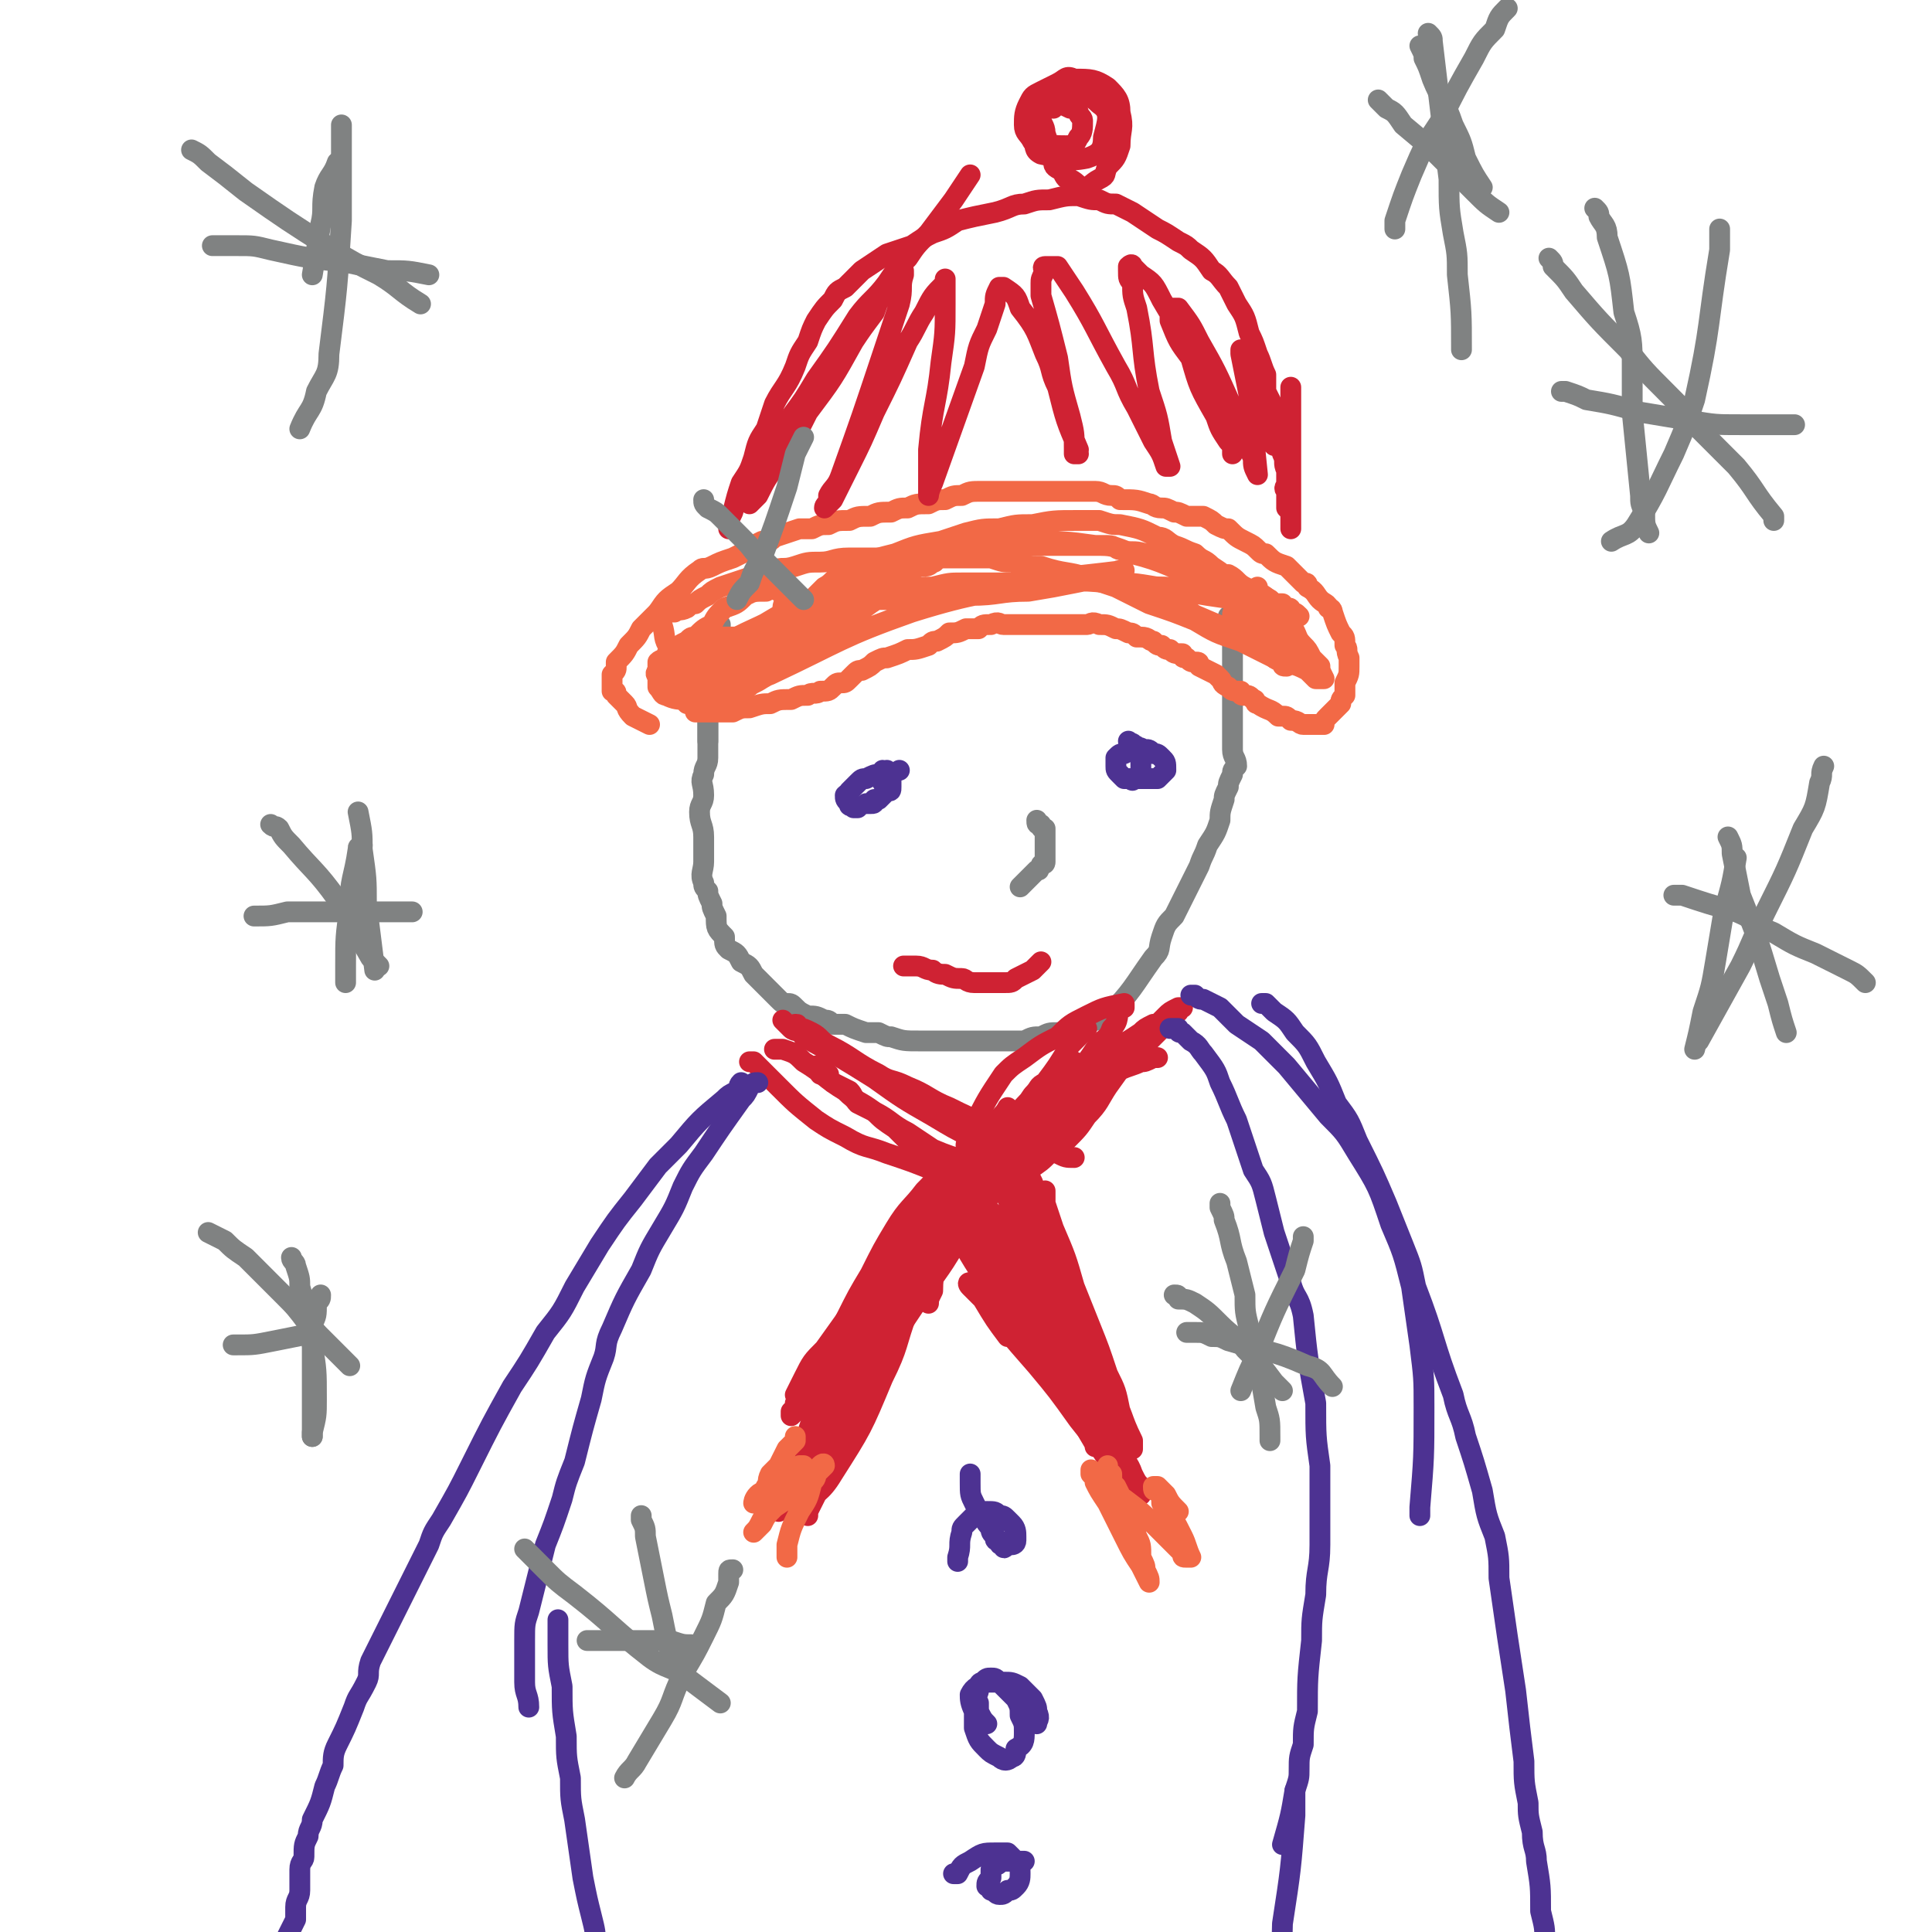 <svg viewBox='0 0 464 464' version='1.1' xmlns='http://www.w3.org/2000/svg' xmlns:xlink='http://www.w3.org/1999/xlink'><g fill='none' stroke='rgb(128,130,130)' stroke-width='5' stroke-linecap='round' stroke-linejoin='round'><path d='M170,169c0,0 0,0 0,0 0,0 0,0 0,0 0,0 0,0 0,0 0,1 0,1 0,2 0,2 0,2 0,4 0,3 0,3 0,7 0,2 -1,2 -1,4 -1,2 0,2 0,5 0,2 -1,2 -1,4 0,3 1,3 1,6 0,1 0,1 0,2 0,2 0,2 0,4 0,2 -1,3 0,5 0,1 0,1 1,2 0,1 0,1 1,3 0,1 0,1 1,3 0,3 0,3 2,5 0,2 0,2 1,3 2,1 2,1 3,3 2,1 2,1 3,3 1,1 1,1 2,2 1,1 1,1 1,1 2,2 2,2 3,3 1,1 1,1 2,1 1,0 1,0 2,1 1,1 1,1 3,2 2,0 2,0 4,1 1,0 1,0 2,1 1,0 1,0 3,0 2,1 2,1 5,2 2,0 2,0 3,0 2,1 2,1 3,1 3,1 3,1 7,1 1,0 1,0 2,0 1,0 1,0 2,0 2,0 2,0 3,0 2,0 2,0 4,0 1,0 1,0 2,0 2,0 2,0 4,0 3,0 3,0 5,0 2,0 2,0 3,0 2,-1 2,-1 4,-1 2,-1 2,-1 4,-1 2,0 2,0 3,-1 2,0 2,0 3,-1 1,0 1,0 3,-1 2,0 2,0 3,-1 6,-6 6,-7 11,-14 2,-2 1,-2 2,-5 1,-3 1,-3 3,-5 2,-4 2,-4 4,-8 1,-2 1,-2 2,-4 1,-3 1,-2 2,-5 2,-3 2,-3 3,-6 0,-2 0,-2 1,-5 0,-1 0,-1 1,-3 0,-1 0,-1 1,-3 0,-1 0,-1 1,-2 0,-2 -1,-2 -1,-4 0,-2 0,-2 0,-4 0,-1 0,-1 0,-3 0,-3 0,-3 0,-6 0,-2 0,-2 0,-3 0,-2 0,-2 0,-4 0,-2 0,-2 0,-4 0,-1 0,-1 0,-2 0,0 0,0 0,-1 0,-1 0,-1 0,-1 0,-2 0,-2 0,-3 0,-1 0,-1 -1,-1 '/><path d='M170,178c0,0 0,0 0,0 0,0 0,0 0,-1 0,0 0,0 0,-1 0,0 0,0 0,-1 0,0 0,0 0,-1 0,0 0,0 0,-1 0,0 0,0 0,0 0,-2 0,-2 0,-3 0,-1 0,-1 1,-2 0,-2 0,-2 0,-3 1,-2 1,-2 1,-4 0,-2 0,-2 0,-3 1,-1 1,-1 1,-2 0,-1 0,-1 0,-2 0,-1 0,-1 0,-2 0,0 0,0 0,-1 0,0 0,0 0,-1 0,0 0,0 0,0 '/></g>
<g fill='none' stroke='rgb(242,105,70)' stroke-width='5' stroke-linecap='round' stroke-linejoin='round'><path d='M167,169c0,0 0,0 0,0 0,0 0,0 -1,0 0,0 0,0 -1,0 '/><path d='M167,171c0,0 0,0 0,0 0,0 0,0 1,0 0,0 0,0 1,0 2,0 2,0 3,0 2,0 2,0 4,0 2,-1 2,-1 4,-1 3,-1 3,-1 5,-1 2,-1 2,-1 5,-1 2,-1 2,-1 4,-1 1,-1 2,0 3,-1 2,0 2,0 3,-1 1,-1 1,-1 2,-1 1,0 1,0 2,-1 0,0 0,0 1,-1 1,-1 1,-1 2,-1 2,-1 2,-1 3,-2 2,-1 2,-1 3,-1 3,-1 3,-1 5,-2 2,0 2,0 5,-1 1,-1 1,-1 2,-1 2,-1 2,-1 3,-2 2,0 2,0 4,-1 2,0 2,0 3,0 1,-1 1,-1 3,-1 2,-1 2,0 3,0 2,0 2,0 4,0 2,0 2,0 4,0 1,0 1,0 3,0 3,0 3,0 6,0 2,0 2,0 3,0 1,0 1,-1 3,0 2,0 2,0 4,1 1,0 1,0 3,1 1,0 1,0 2,1 1,0 1,0 1,0 2,0 2,1 3,1 1,1 1,1 2,1 1,1 1,1 2,1 1,1 1,1 3,1 0,1 0,1 1,1 1,1 1,1 2,1 1,0 1,0 1,1 2,1 2,1 4,2 0,0 0,0 1,1 1,1 0,1 2,2 1,1 1,1 3,1 0,1 0,1 1,1 1,0 1,0 2,1 1,0 0,1 1,1 3,2 3,1 5,3 0,0 0,0 1,0 1,0 1,0 2,1 2,0 2,1 3,1 1,0 1,0 2,0 0,0 0,0 1,0 0,0 0,0 0,0 1,0 1,0 2,0 0,-1 0,-1 1,-2 0,0 0,0 0,0 2,-2 2,-2 3,-3 0,-1 0,-1 1,-2 0,-1 0,-1 0,-3 1,-2 1,-2 1,-4 0,-1 0,-1 0,-2 -1,-2 0,-2 -1,-3 0,-2 0,-2 -1,-3 -1,-2 -1,-2 -2,-5 0,0 0,-1 -1,-1 0,-1 -1,-1 -2,-2 -1,-1 -1,-2 -3,-3 0,-1 0,-1 -1,-1 -1,-1 -1,-1 -2,-2 -1,-1 -1,-1 -2,-2 -3,-1 -3,-1 -5,-3 -1,0 -1,0 -2,-1 -1,-1 -1,-1 -3,-2 -2,-1 -2,-1 -4,-3 -1,0 -1,0 -3,-1 -1,-1 -1,-1 -3,-2 -2,0 -2,0 -4,0 -2,-1 -2,-1 -3,-1 -2,-1 -2,-1 -3,-1 -2,0 -2,-1 -3,-1 -3,-1 -3,-1 -7,-1 -1,-1 -1,-1 -2,-1 -2,0 -2,-1 -4,-1 -3,0 -3,0 -6,0 -1,0 -1,0 -2,0 -2,0 -2,0 -3,0 -2,0 -2,0 -4,0 -3,0 -3,0 -6,0 -1,0 -1,0 -3,0 -1,0 -1,0 -3,0 -3,0 -3,0 -5,1 -2,0 -2,0 -4,1 -2,0 -2,0 -4,1 -3,0 -3,0 -5,1 -2,0 -2,0 -4,1 -3,0 -3,0 -5,1 -3,0 -3,0 -5,1 -3,0 -3,0 -5,1 -2,0 -2,0 -4,1 -1,0 -1,0 -3,0 -3,1 -3,1 -6,2 -1,1 -1,1 -3,1 -2,1 -2,1 -3,2 -2,1 -2,1 -4,2 -3,1 -3,1 -5,2 -2,1 -2,0 -3,1 -3,2 -3,3 -5,5 -3,2 -3,2 -5,5 -2,2 -2,2 -4,4 -1,2 -1,2 -3,4 -1,2 -1,2 -3,4 0,1 0,1 0,1 0,1 0,1 -1,2 0,1 0,1 0,2 0,1 0,1 0,2 1,0 1,0 1,1 1,1 1,1 2,2 1,1 0,1 2,3 2,1 2,1 4,2 '/><path d='M158,147c0,0 0,0 0,0 0,1 0,1 0,1 0,1 0,1 1,2 1,3 0,3 2,6 1,2 1,2 3,3 2,2 2,2 4,3 4,0 4,1 8,-1 9,-3 8,-4 16,-9 9,-6 9,-7 18,-12 5,-2 5,-2 11,-4 2,0 2,0 3,-1 1,0 0,0 0,0 -2,1 -2,1 -4,1 -4,2 -4,2 -8,3 -10,4 -10,4 -19,8 -4,1 -4,2 -8,4 -4,1 -4,1 -8,3 -3,2 -3,2 -6,3 0,1 0,1 0,1 0,0 0,0 0,0 0,0 0,-1 0,-1 6,-3 6,-3 11,-5 6,-3 6,-3 11,-6 8,-3 8,-3 15,-6 7,-3 7,-3 15,-6 2,-1 2,-1 5,-2 1,0 1,0 1,-1 0,0 0,0 0,0 -1,0 -1,0 -3,1 -5,3 -5,3 -9,6 -7,3 -7,3 -13,7 -12,7 -12,6 -25,13 -3,2 -2,2 -5,4 -3,2 -3,1 -5,3 -1,0 -2,0 -2,1 -1,0 0,-1 0,-1 1,-2 1,-2 3,-4 5,-4 5,-5 10,-9 10,-6 10,-6 21,-11 6,-3 7,-3 14,-5 5,-1 5,-1 11,-2 7,-2 7,-2 15,-3 2,0 2,0 5,0 4,0 4,0 7,0 3,0 3,0 6,0 2,0 2,0 5,0 1,0 1,0 2,0 2,0 2,1 3,1 3,1 3,0 6,1 1,0 1,0 3,1 1,0 1,0 3,1 3,0 3,0 5,1 2,0 2,0 4,1 1,0 1,0 3,1 1,0 1,0 2,0 2,1 2,2 4,3 2,1 2,1 3,1 1,1 1,1 3,2 1,1 1,1 3,1 0,1 0,1 1,1 1,0 1,0 1,1 1,0 1,1 1,1 1,0 1,0 1,0 -1,-1 -1,-1 -3,-1 -3,-1 -3,-1 -6,-1 -6,-2 -6,-2 -13,-3 -6,-1 -6,-1 -12,-2 -6,-1 -6,-1 -12,-1 -8,-1 -8,0 -17,0 -5,0 -5,0 -11,0 -3,0 -3,0 -7,0 -3,0 -3,0 -7,1 -3,0 -3,0 -5,1 -1,0 -1,0 -2,0 -1,0 -1,0 -1,0 0,0 -1,0 -1,0 0,0 1,0 1,0 3,0 3,0 6,0 5,0 5,-1 11,-1 13,-1 13,-1 27,-2 4,0 4,1 9,1 5,0 5,1 11,1 5,1 5,0 10,0 5,1 5,1 9,2 1,0 1,0 2,1 1,0 1,0 2,0 1,0 1,1 2,1 0,0 0,0 0,0 1,0 1,0 1,0 0,0 1,0 0,0 0,0 0,0 -1,0 -3,-2 -3,-2 -6,-3 -5,-2 -5,-2 -10,-3 -9,-3 -9,-4 -17,-6 -5,-2 -5,-2 -9,-2 -7,-1 -8,-1 -15,-1 -7,1 -7,1 -14,2 -10,2 -10,2 -19,5 -3,0 -3,1 -5,2 -2,1 -2,1 -5,2 -2,1 -2,1 -5,2 0,0 0,0 -1,0 0,0 0,0 0,0 0,-1 1,-1 1,0 2,0 2,0 3,0 5,1 5,1 10,1 10,0 10,0 20,-1 7,0 7,-1 14,-1 6,-1 6,-1 11,-2 5,-1 5,-1 9,-2 1,0 1,-1 2,-1 1,0 1,0 1,0 -8,1 -9,1 -17,2 -17,4 -18,3 -34,8 -17,6 -17,7 -34,15 -5,2 -8,3 -9,4 0,0 4,-1 7,-3 7,-4 7,-4 12,-8 8,-4 7,-5 14,-10 3,-2 3,-2 5,-4 1,-1 3,-1 2,-1 -6,0 -8,0 -15,3 -11,3 -11,4 -22,9 -2,1 -2,1 -4,2 -1,1 -1,1 -3,1 0,0 0,0 0,0 0,0 0,0 0,0 -1,0 -1,0 -1,0 0,0 0,0 0,0 -1,0 -1,0 -1,1 -1,0 -1,0 -2,1 0,0 0,1 0,1 0,0 0,0 0,1 0,0 0,0 1,1 2,1 2,1 4,2 2,1 2,0 4,0 2,1 2,1 4,0 3,0 3,0 5,-1 1,-1 1,-1 2,-2 1,-2 1,-2 3,-4 1,-3 1,-4 2,-7 1,-1 1,-1 2,-3 0,-1 0,-1 1,-2 1,-1 1,-1 2,-2 2,-1 2,-2 4,-3 2,-2 3,-2 6,-3 3,-1 3,-1 7,-2 5,-2 5,-2 11,-3 3,-1 3,-1 6,-2 4,-1 4,-1 8,-1 4,-1 4,-1 8,-1 5,-1 5,-1 11,-1 3,0 3,0 5,0 3,1 3,1 5,1 5,1 5,1 9,3 2,0 2,1 4,2 3,1 2,1 5,2 2,2 2,1 4,3 3,2 3,2 5,4 2,1 1,1 3,2 2,2 2,2 3,4 2,3 2,4 4,7 0,1 0,1 1,2 1,1 0,2 1,3 0,1 0,1 1,1 0,1 0,1 0,1 -1,0 -1,0 -1,-1 -1,-1 -1,0 -2,-1 -2,-2 -2,-2 -3,-3 -2,-2 -2,-2 -4,-4 -1,-1 -1,-1 -2,-2 0,0 0,0 0,0 -1,-1 -1,-1 -1,-1 0,-1 0,-1 1,-1 0,0 1,0 1,0 2,0 2,0 3,1 3,1 3,1 5,3 1,0 1,0 2,1 1,0 1,0 2,1 0,0 0,1 1,1 0,0 0,0 1,0 0,1 0,1 0,1 -1,0 -1,0 -1,0 -1,0 -1,0 -2,0 -3,0 -3,0 -5,0 -8,-3 -8,-3 -15,-6 -2,-1 -2,-1 -3,-2 '/><path d='M302,141c0,0 0,0 0,0 0,1 0,0 0,1 3,2 3,2 5,4 1,2 1,2 3,4 2,3 1,3 3,5 1,1 1,1 2,3 1,1 1,1 2,2 0,1 0,1 1,3 0,0 0,0 0,0 0,0 0,0 0,0 -1,0 -1,0 -2,0 -1,-1 -1,-1 -2,-2 -2,-1 -2,-1 -5,-2 -2,-2 -2,-2 -5,-3 -2,-1 -2,-1 -5,-2 -2,-1 -2,-1 -4,-2 -2,-1 -2,-1 -5,-2 -2,-1 -2,-1 -5,-2 -1,-1 -1,-1 -2,-1 -1,-1 -1,0 -2,-1 -1,0 -1,-1 -1,-1 0,0 0,0 0,1 1,0 2,-1 3,0 7,3 7,3 14,6 4,2 4,2 8,5 0,0 0,0 1,1 0,0 0,0 0,0 0,0 0,0 0,0 -4,-2 -4,-2 -8,-4 -6,-2 -6,-2 -11,-5 -5,-2 -5,-2 -11,-4 -4,-2 -4,-2 -8,-4 -3,-1 -3,-1 -6,-2 -6,-2 -6,-1 -12,-3 -3,0 -3,0 -7,-1 -2,0 -2,0 -5,-1 -2,0 -2,0 -5,0 -2,0 -2,0 -4,0 -2,0 -2,0 -4,0 -1,0 -1,0 -2,0 -5,0 -5,0 -9,0 -3,0 -3,0 -5,0 -3,0 -3,0 -5,0 -4,0 -4,1 -7,1 -3,0 -3,0 -6,1 -3,1 -3,0 -5,1 -4,1 -4,1 -7,2 -3,1 -3,1 -6,2 -2,1 -2,1 -3,2 -2,1 -2,1 -3,2 -1,0 -1,0 -2,1 -2,1 -2,0 -3,1 -1,0 -1,0 -1,0 '/><path d='M163,157c0,0 0,0 0,0 0,0 0,0 0,0 0,0 0,0 0,1 0,1 0,1 0,2 1,1 1,1 2,1 1,1 1,1 3,2 2,0 3,1 5,1 3,-1 3,-2 6,-4 3,-2 3,-2 5,-4 2,-2 2,-2 3,-4 1,-3 1,-3 1,-6 0,-1 1,-2 0,-3 0,-1 -1,-1 -1,-1 -2,-1 -2,-1 -3,0 -3,0 -3,0 -5,1 -2,2 -2,2 -5,3 -2,2 -2,2 -3,4 -2,1 -2,1 -4,3 -2,3 -2,2 -4,5 -1,1 -1,1 -1,2 0,0 -1,0 0,1 0,1 0,2 1,2 1,1 2,1 3,1 3,0 3,1 6,0 4,0 4,0 7,-1 4,-1 4,-1 8,-3 0,0 0,0 0,-1 1,-1 1,-1 1,-2 0,-1 0,-1 -1,-2 -1,-2 -1,-2 -2,-2 -4,-1 -4,0 -7,0 -4,0 -4,0 -8,0 -2,1 -2,1 -5,2 -2,1 -2,1 -4,2 -1,0 -1,0 -1,1 -1,1 -1,0 -2,1 0,0 0,0 0,1 0,0 0,0 1,1 1,1 2,1 4,2 3,1 3,1 7,1 2,0 2,0 4,-1 3,0 3,0 6,-1 1,-1 2,-1 3,-1 0,-1 -1,-1 -1,-1 0,0 0,-1 0,-1 -1,-2 -1,-2 -2,-3 -1,-1 -1,-1 -3,-1 -2,-1 -2,-1 -4,-2 -3,0 -3,-1 -6,0 -1,0 -1,0 -2,1 -2,1 -2,1 -3,2 -1,1 -1,1 -2,2 -1,1 -1,1 -2,3 -1,1 0,1 0,2 0,1 0,1 0,2 1,1 1,2 2,2 2,1 3,1 5,1 3,1 3,1 6,0 4,0 4,0 7,-2 2,-1 2,-1 2,-2 1,-1 1,-1 1,-1 0,-1 0,-1 0,-2 0,-2 0,-3 -1,-4 0,-1 -1,-1 -2,-1 0,-1 0,-1 -1,-2 -2,-1 -3,-1 -5,-1 -1,0 -1,0 -2,1 0,0 0,0 0,0 -1,0 -1,-1 -1,0 -1,0 0,0 -1,1 '/></g>
<g fill='none' stroke='rgb(207,34,51)' stroke-width='5' stroke-linecap='round' stroke-linejoin='round'><path d='M175,127c0,0 0,0 0,0 0,0 0,0 0,0 0,-2 0,-2 1,-4 1,-4 1,-4 2,-7 2,-3 2,-3 3,-6 1,-4 1,-4 3,-7 1,-3 1,-3 2,-6 2,-4 3,-4 5,-9 1,-3 1,-3 3,-6 1,-3 1,-3 2,-5 2,-3 2,-3 4,-5 1,-2 1,-2 3,-3 2,-2 2,-2 4,-4 3,-2 3,-2 6,-4 3,-1 3,-1 6,-2 3,-2 3,-2 5,-3 3,-1 3,-1 6,-3 4,-1 4,-1 9,-2 4,-1 4,-2 7,-2 3,-1 3,-1 6,-1 4,-1 4,-1 7,-1 3,1 3,1 5,1 2,1 2,1 4,1 2,1 2,1 4,2 3,2 3,2 6,4 2,1 2,1 5,3 2,1 2,1 3,2 3,2 3,2 5,5 2,1 2,2 4,4 1,2 1,2 2,4 2,3 2,3 3,7 1,2 1,2 2,5 1,2 1,3 2,5 0,2 0,2 0,4 1,2 1,2 2,4 0,2 0,2 1,4 0,2 0,2 0,3 1,2 1,2 1,4 1,2 0,2 1,4 0,1 0,1 0,3 0,1 -1,1 0,2 0,2 0,2 0,3 0,1 0,1 0,1 '/><path d='M233,42c0,0 0,0 0,0 0,0 0,0 0,0 -2,3 -2,3 -4,6 -3,4 -3,4 -6,8 -3,3 -3,3 -5,6 -3,3 -3,3 -5,6 -3,4 -4,4 -7,8 -5,8 -5,8 -10,15 -3,5 -3,5 -6,9 -2,4 -2,4 -4,8 -3,5 -2,5 -4,9 -1,2 -1,2 -1,3 -1,0 -1,0 -1,1 0,0 0,0 0,0 1,-1 1,-1 2,-2 2,-4 2,-4 5,-8 4,-6 4,-6 7,-12 6,-8 6,-8 11,-17 2,-3 2,-3 5,-7 1,-3 1,-3 3,-5 2,-2 1,-2 3,-4 0,0 0,0 1,-1 0,0 0,0 0,0 0,0 0,0 0,1 -1,3 0,3 -1,7 -2,6 -2,6 -4,12 -5,15 -5,15 -10,29 -1,3 -2,3 -3,5 0,1 0,1 0,2 -1,0 -1,1 -1,1 1,-1 1,-1 2,-2 2,-4 2,-4 4,-8 3,-6 3,-6 6,-13 4,-8 4,-8 8,-17 2,-3 2,-4 4,-7 2,-4 2,-4 5,-7 0,-1 0,-1 0,-1 0,0 0,0 0,0 0,3 0,3 0,6 0,7 0,7 -1,14 -1,10 -2,10 -3,21 0,2 0,2 0,5 0,2 0,2 0,4 0,1 0,2 0,2 0,0 0,-1 1,-3 5,-14 5,-14 10,-28 1,-5 1,-5 3,-9 1,-3 1,-3 2,-6 0,-2 0,-2 1,-4 0,0 0,0 0,0 0,0 0,0 0,0 1,0 1,0 1,0 3,2 3,2 4,5 4,5 4,6 6,11 2,4 1,4 3,8 2,8 2,8 5,15 0,1 -1,0 -1,0 0,0 0,0 1,1 0,0 -1,0 -1,0 0,0 0,-1 0,-1 0,-4 0,-4 -1,-8 -2,-7 -2,-7 -3,-14 -2,-8 -2,-8 -4,-15 0,-2 0,-2 0,-3 0,-1 0,-1 1,-3 0,0 -1,-1 0,-1 0,0 0,0 1,0 1,0 1,0 2,0 2,3 2,3 4,6 5,8 5,9 10,18 3,5 2,5 5,10 2,4 2,4 4,8 2,3 2,3 3,6 0,0 0,0 0,0 1,0 1,0 1,0 0,0 0,0 0,0 -1,-3 -1,-3 -2,-6 -1,-6 -1,-6 -3,-12 -2,-10 -1,-10 -3,-20 -1,-3 -1,-3 -1,-6 -1,-1 -1,-1 -1,-3 0,0 0,-1 0,-1 1,-1 1,0 1,0 1,1 1,1 2,2 3,2 3,2 5,6 4,7 5,7 9,14 2,4 2,4 4,9 1,3 1,3 3,7 1,3 0,3 1,5 0,1 0,1 0,1 0,0 0,1 0,1 0,-1 0,-1 0,-1 0,-1 0,-1 -1,-2 -2,-3 -2,-3 -3,-6 -4,-7 -4,-7 -6,-14 -3,-4 -3,-4 -5,-9 0,-1 0,-1 0,-2 0,-1 0,-1 0,-1 1,0 1,0 2,0 3,4 3,4 5,8 4,7 4,7 8,16 3,6 2,6 5,12 0,2 0,2 1,4 0,0 0,0 0,0 -1,-10 -1,-10 -2,-19 -1,-5 -1,-5 -2,-10 0,-1 0,-1 0,-1 1,1 1,2 2,3 1,3 1,3 1,6 2,4 2,4 3,8 1,2 1,2 1,4 1,1 1,1 1,2 0,0 0,0 0,0 '/><path d='M250,24c0,0 0,0 0,0 0,0 0,0 0,0 0,1 0,1 0,1 0,1 0,1 0,3 0,2 1,2 1,4 1,3 1,3 2,6 0,2 0,2 2,3 1,2 1,2 2,2 2,1 2,2 3,2 2,0 2,-1 4,-2 2,-1 1,-1 2,-3 2,-2 2,-2 3,-5 0,-4 1,-4 0,-8 0,-3 -1,-4 -3,-6 -3,-2 -4,-2 -8,-2 -2,-1 -2,0 -4,1 -2,1 -2,1 -4,2 -2,1 -2,1 -3,3 -1,2 -1,3 -1,5 0,2 1,2 2,4 1,1 0,2 2,3 5,1 6,2 11,1 3,-1 4,-2 4,-5 1,-4 2,-6 -1,-8 -3,-3 -5,-3 -9,-3 -3,0 -4,1 -6,3 -2,1 -2,2 -2,4 1,2 1,3 3,4 2,2 3,2 6,2 2,0 2,0 3,-2 1,-1 1,-2 1,-4 0,-1 -1,-1 -1,-2 -1,-1 -1,-1 -2,-1 -2,-1 -2,-1 -4,-1 0,0 0,0 0,1 0,0 0,0 0,0 '/><path d='M310,93c0,0 0,0 0,0 0,1 0,1 0,2 0,0 0,0 0,1 0,1 0,1 0,2 0,1 0,1 0,3 0,1 0,1 0,2 0,2 0,2 0,4 0,2 0,2 0,5 0,2 0,2 0,3 0,2 0,2 0,3 0,3 0,3 0,5 0,1 0,1 0,2 0,1 0,1 0,2 '/></g>
<g fill='none' stroke='rgb(128,130,130)' stroke-width='5' stroke-linecap='round' stroke-linejoin='round'><path d='M249,197c0,0 0,0 0,0 0,0 0,0 0,0 0,1 0,1 1,1 0,1 0,1 1,1 0,1 0,1 0,2 0,1 0,1 0,2 0,0 0,0 0,1 0,0 0,0 0,1 0,1 0,1 0,2 0,1 -1,0 -1,1 -1,1 0,1 -1,1 -2,2 -2,2 -4,4 '/></g>
<g fill='none' stroke='rgb(207,34,51)' stroke-width='5' stroke-linecap='round' stroke-linejoin='round'><path d='M217,232c0,0 0,0 0,0 0,0 0,0 0,0 1,0 1,0 1,0 1,0 1,0 2,0 2,0 2,1 4,1 1,1 2,1 3,1 2,1 2,1 4,1 1,0 1,1 3,1 3,0 3,0 5,0 1,0 1,0 2,0 2,0 2,0 3,-1 2,-1 2,-1 4,-2 1,-1 1,-1 2,-2 '/></g>
<g fill='none' stroke='rgb(77,50,146)' stroke-width='5' stroke-linecap='round' stroke-linejoin='round'><path d='M216,185c0,0 0,0 0,0 0,0 0,0 0,0 '/><path d='M208,193c0,0 0,0 0,0 0,0 0,0 0,0 0,0 0,0 1,0 1,0 1,0 1,-1 1,0 1,0 1,0 1,-1 1,-1 1,-1 1,-1 1,-1 1,-1 1,0 1,0 1,-1 0,-1 0,-1 0,-1 0,0 0,0 0,-1 0,0 0,0 0,0 0,-1 0,-1 0,-1 0,0 0,0 -1,0 0,0 0,0 0,0 -1,0 -1,0 -1,0 0,0 0,0 0,0 0,0 0,0 0,0 0,1 0,1 0,2 '/><path d='M271,178c0,0 0,0 0,0 1,1 1,0 1,1 1,0 1,0 1,1 1,2 1,2 1,5 0,0 0,0 0,1 -1,1 -1,1 -2,1 0,1 0,0 -1,0 -1,0 -1,0 -1,0 -1,-1 -1,-1 -1,-1 -1,-1 -1,-1 -1,-2 0,-1 0,-1 0,-2 1,-1 1,-1 2,-1 1,-1 1,-1 3,-1 1,-1 1,0 2,0 1,0 1,0 2,1 1,0 1,0 2,1 1,1 1,1 1,3 0,0 0,0 -1,1 0,0 0,0 -1,1 -2,0 -2,0 -4,0 -1,0 -1,0 -3,0 '/><path d='M213,185c0,0 0,0 0,0 0,0 0,0 0,0 0,0 0,0 0,1 0,0 0,-1 -1,-1 0,1 0,1 -1,1 -1,0 -1,0 -3,1 -1,0 -1,0 -2,1 -1,1 -1,1 -2,2 0,1 0,0 -1,1 0,1 0,1 1,2 0,1 0,0 1,1 0,0 0,0 1,0 '/></g>
<g fill='none' stroke='rgb(207,34,51)' stroke-width='5' stroke-linecap='round' stroke-linejoin='round'><path d='M180,255c0,0 0,0 0,0 1,0 1,0 1,0 3,3 3,3 6,6 4,4 4,4 9,8 3,2 3,2 7,4 5,3 5,2 10,4 6,2 6,2 11,4 7,3 7,3 14,6 '/><path d='M186,252c0,0 0,0 0,0 0,0 0,0 0,0 1,0 1,0 2,0 3,1 3,1 5,3 5,3 5,4 10,7 3,3 3,2 7,5 4,2 4,3 8,5 3,2 3,2 6,4 7,3 7,2 14,5 '/><path d='M188,245c0,0 0,0 0,0 1,1 1,1 2,2 1,1 2,0 3,2 9,5 9,5 17,10 7,5 7,5 14,9 5,3 5,3 9,5 3,2 3,2 6,4 2,1 2,1 4,2 0,0 0,0 0,0 '/><path d='M191,246c0,0 0,0 0,0 0,0 0,0 0,0 1,0 0,0 1,1 1,0 1,0 3,1 2,1 2,2 4,3 6,3 6,4 12,7 3,2 3,1 7,3 5,2 5,3 10,5 4,2 4,2 9,4 9,4 9,4 17,7 2,1 2,1 4,1 '/><path d='M278,254c0,0 0,0 0,0 -1,0 -1,0 -1,0 -2,1 -2,1 -3,1 -2,1 -3,1 -5,2 -5,3 -5,3 -9,6 -2,1 -2,2 -5,3 -4,3 -4,3 -7,6 -5,3 -5,3 -9,6 -4,3 -4,3 -7,5 -2,1 -3,1 -5,2 -1,1 0,1 -1,1 -1,1 -1,0 -1,0 0,0 1,0 1,-1 3,-2 4,-2 6,-4 8,-7 8,-7 15,-13 4,-4 5,-3 9,-6 4,-3 4,-3 8,-6 3,-3 3,-3 6,-5 4,-2 4,-2 8,-3 0,-1 0,0 0,0 0,-1 0,-1 0,-1 0,0 0,0 0,0 -1,1 -1,1 -2,1 -4,2 -4,1 -8,4 -7,4 -7,4 -13,9 -4,2 -4,3 -7,5 -4,3 -4,3 -8,5 -2,2 -2,2 -5,3 -1,0 -2,1 -3,1 0,0 0,-1 1,-2 0,-2 0,-2 1,-3 3,-6 3,-6 7,-12 2,-2 2,-2 5,-4 4,-3 4,-3 8,-5 3,-3 3,-3 7,-5 4,-2 4,-2 9,-3 0,0 0,1 0,1 0,0 0,0 -1,0 -1,2 0,3 -2,5 -1,3 -2,2 -4,5 -2,3 -2,3 -4,5 -2,3 -2,4 -3,7 0,0 0,0 0,0 0,0 0,0 1,0 0,0 1,0 1,0 3,-1 3,-1 5,-3 3,-2 3,-2 6,-4 3,-3 3,-3 6,-6 2,-2 2,-2 4,-4 1,-1 1,-1 2,-2 1,-1 1,-1 2,-2 0,-1 1,-1 1,-1 0,0 -1,0 -1,0 -2,1 -2,1 -3,2 -2,2 -2,2 -4,4 -5,6 -5,6 -10,13 -2,3 -2,4 -5,7 -2,3 -2,3 -5,6 -1,1 -2,1 -4,3 -2,2 -2,2 -5,4 -1,0 -1,1 -1,0 0,0 0,0 0,0 1,-2 1,-1 2,-3 2,-3 1,-4 3,-7 5,-6 5,-7 10,-12 3,-4 3,-4 8,-8 2,-1 2,-1 5,-3 1,-1 1,-1 3,-2 0,0 0,0 1,0 0,0 0,0 0,0 -2,1 -2,1 -3,3 -6,6 -6,6 -12,12 -3,3 -3,3 -6,7 -4,3 -4,4 -8,7 -5,4 -5,3 -10,6 '/><path d='M261,247c0,0 0,0 0,0 -2,2 -2,2 -4,4 -3,5 -3,5 -6,9 -7,8 -7,7 -13,15 -5,6 -5,6 -10,12 -5,5 -5,5 -10,11 -5,6 -5,6 -10,12 -5,7 -5,7 -10,14 -3,3 -3,3 -5,7 -1,2 -1,2 -2,4 0,0 0,0 1,0 1,0 1,0 2,-1 3,-3 3,-2 6,-5 7,-9 7,-9 14,-18 6,-7 6,-7 12,-14 5,-6 5,-6 10,-12 4,-6 4,-6 8,-11 3,-3 3,-3 6,-7 1,-2 1,-2 2,-3 0,0 1,-1 1,-1 0,1 -1,1 -1,2 -2,3 -2,3 -5,5 -5,6 -5,5 -9,11 -8,8 -8,8 -14,16 -7,8 -7,8 -13,16 -5,5 -5,5 -10,11 -3,3 -3,3 -6,7 -2,3 -2,3 -4,6 0,1 0,1 -1,2 0,1 0,1 0,1 1,-1 1,-1 2,-2 3,-3 3,-3 6,-7 5,-7 4,-7 9,-14 7,-9 6,-9 13,-18 7,-10 7,-10 15,-19 4,-6 4,-6 8,-11 3,-3 3,-3 5,-6 2,-2 1,-2 3,-3 0,0 0,0 0,0 -1,1 -1,2 -1,3 -4,6 -4,6 -8,12 -4,5 -5,5 -9,11 -4,6 -4,6 -9,12 -4,7 -4,7 -8,13 -5,8 -5,8 -9,16 -3,6 -4,6 -6,12 -2,4 -2,4 -3,8 -2,5 -2,5 -3,10 -1,2 -1,2 -1,4 0,1 0,1 0,1 0,1 0,1 0,1 0,1 0,1 0,1 0,0 0,0 0,-1 1,-2 1,-2 2,-4 2,-5 1,-5 4,-10 5,-11 5,-11 10,-22 4,-9 4,-9 8,-17 5,-8 5,-9 10,-17 5,-7 6,-7 11,-14 7,-8 6,-8 13,-17 2,-2 2,-2 4,-5 1,-1 1,0 2,-1 0,-1 0,-1 0,-1 -1,2 0,2 -1,4 -3,5 -3,5 -7,10 -9,12 -9,12 -18,25 -6,8 -6,8 -11,17 -10,14 -10,14 -19,28 -4,7 -3,7 -7,14 -1,2 -1,2 -2,5 0,1 0,1 -1,3 0,1 0,1 1,1 0,0 0,0 0,0 3,-4 4,-3 7,-8 7,-11 7,-11 12,-23 4,-8 3,-8 6,-16 4,-9 3,-9 7,-17 4,-10 4,-10 8,-19 3,-5 3,-5 6,-9 1,-2 2,-2 3,-4 '/><path d='M242,272c0,0 0,0 0,0 0,0 0,0 0,0 0,0 0,0 0,1 1,1 1,1 2,3 2,4 2,4 4,8 4,11 4,11 8,22 2,6 1,6 3,13 1,5 0,5 1,10 1,7 1,7 2,14 1,1 1,1 1,3 0,0 0,0 0,1 0,0 0,1 0,0 -1,-2 -2,-3 -3,-6 -2,-6 -2,-6 -4,-11 -4,-10 -4,-10 -8,-20 -3,-7 -3,-7 -6,-13 -2,-4 -2,-4 -5,-7 -1,-3 -1,-3 -4,-5 -1,-1 -1,-1 -2,-2 0,0 0,0 -1,-1 0,0 0,0 0,0 0,0 0,0 0,1 0,1 1,1 2,3 2,4 2,4 5,9 5,9 5,9 10,18 4,8 4,8 8,15 3,6 3,6 7,11 2,4 2,4 4,8 1,2 1,2 2,3 1,1 1,1 1,2 0,0 1,0 0,0 0,0 0,0 0,-1 -3,-3 -3,-3 -6,-7 -4,-7 -4,-7 -9,-13 -7,-11 -7,-11 -15,-21 -4,-5 -4,-5 -7,-10 -3,-3 -3,-3 -5,-6 -1,-2 -2,-2 -3,-4 -1,-2 -1,-2 -2,-3 0,0 0,0 1,-1 0,0 0,0 0,0 1,0 2,0 3,1 3,2 3,3 6,6 7,8 7,8 13,17 7,10 6,10 13,21 1,2 1,2 2,4 1,2 1,2 2,3 0,0 -1,0 -1,0 0,-2 0,-3 -1,-5 -2,-6 -2,-6 -4,-11 -3,-8 -3,-8 -6,-15 -2,-7 -2,-7 -5,-13 -1,-3 -1,-3 -3,-6 -1,-2 0,-2 -1,-4 -1,-1 -1,-1 -2,-2 0,0 0,0 0,-1 0,0 0,0 0,0 1,0 1,0 2,1 1,2 1,1 3,3 4,7 5,7 9,15 3,7 3,7 5,13 3,6 3,6 5,12 1,4 1,4 2,8 1,2 1,2 1,4 1,1 1,1 1,2 0,0 0,0 0,0 -1,0 -1,-1 -1,-1 -3,-3 -3,-3 -6,-6 -4,-6 -4,-6 -8,-13 -6,-10 -6,-10 -12,-21 -3,-4 -3,-4 -6,-9 -1,-1 -1,-1 -2,-3 0,-1 0,-1 -1,-2 0,0 0,0 1,0 1,1 1,2 3,4 3,3 3,3 5,7 7,9 7,9 13,18 3,5 3,5 6,10 2,4 2,4 3,7 1,1 1,1 1,1 '/><path d='M226,281c0,0 0,0 0,0 0,1 0,1 -1,1 -1,2 -1,2 -3,4 -3,4 -4,4 -7,9 -3,5 -3,5 -6,11 -3,5 -3,5 -6,11 -2,6 -2,6 -4,12 -2,6 -2,6 -4,12 -1,3 -1,3 -2,6 0,1 0,1 0,3 0,0 -1,1 0,1 0,0 0,-1 0,-1 2,-4 2,-4 4,-8 6,-9 6,-9 11,-19 6,-9 5,-9 11,-18 5,-7 5,-7 10,-14 3,-5 4,-5 8,-10 3,-3 3,-3 6,-7 1,-1 1,-1 2,-2 0,0 0,0 0,0 -2,4 -2,4 -4,8 -5,8 -5,8 -10,16 -5,9 -5,8 -11,17 -8,12 -8,12 -16,23 -5,8 -5,8 -10,16 -3,4 -3,4 -5,7 -1,2 -1,2 -2,3 0,0 0,1 0,1 2,-3 2,-3 3,-6 4,-7 4,-7 8,-15 6,-11 5,-11 12,-23 4,-7 4,-7 8,-14 2,-3 2,-3 5,-7 0,0 1,-2 2,-1 0,0 0,1 0,3 0,5 -1,5 -1,10 -1,2 -1,2 -1,3 '/><path d='M251,286c0,0 0,0 0,0 0,2 0,2 0,3 1,3 1,3 2,6 3,7 3,7 5,14 2,5 2,5 4,10 2,5 2,5 4,11 2,4 2,4 3,9 1,3 1,3 2,6 1,1 1,1 1,2 0,1 0,1 0,1 0,0 0,-1 0,-2 -3,-6 -2,-6 -5,-11 -3,-8 -3,-8 -6,-16 -4,-10 -4,-10 -8,-20 -2,-3 -2,-3 -3,-7 -1,-2 -1,-2 -2,-4 0,0 0,0 -1,-1 0,0 0,-1 0,-1 0,0 0,1 0,1 1,5 1,5 3,9 2,8 3,8 6,16 5,14 5,14 10,28 1,4 1,4 3,8 1,3 2,3 3,6 1,2 1,2 2,3 0,1 0,1 0,2 0,0 0,0 0,-1 -1,0 -1,0 -1,0 -2,-3 -2,-3 -3,-5 -5,-7 -5,-7 -9,-15 -7,-12 -6,-12 -13,-25 -3,-4 -3,-4 -6,-8 -1,-2 -1,-2 -3,-5 -1,-1 -1,-1 -1,-1 -1,-1 -2,-2 -2,-2 0,2 1,3 2,6 2,5 2,5 4,9 5,9 5,9 10,17 5,9 6,9 11,17 3,3 3,3 5,6 0,0 0,1 0,1 0,-1 -1,-1 -1,-1 -4,-6 -4,-6 -8,-11 -5,-7 -5,-7 -10,-13 -7,-8 -7,-8 -13,-16 -1,-1 -1,-1 -2,-2 0,0 0,0 -1,-1 0,0 -1,-1 0,-1 1,2 1,2 3,4 3,5 3,5 6,9 '/><path d='M229,283c0,0 0,0 0,0 -1,-1 -1,-1 -2,-2 0,0 0,0 0,0 -3,-2 -3,-2 -6,-5 -1,-1 -1,-1 -3,-2 -2,-2 -2,-2 -3,-3 -3,-2 -3,-2 -5,-4 -2,-1 -2,-1 -4,-2 -1,-1 -1,-2 -2,-3 -2,-1 -2,-1 -4,-2 -1,-1 -1,-1 -2,-2 -1,0 -1,0 -1,0 0,-1 0,-1 -1,-2 0,0 0,0 0,0 0,0 0,0 0,0 2,1 2,1 3,2 '/></g>
<g fill='none' stroke='rgb(242,105,70)' stroke-width='5' stroke-linecap='round' stroke-linejoin='round'><path d='M191,345c0,0 0,0 0,0 0,1 0,1 0,1 0,0 0,0 -1,1 0,0 0,0 -1,1 -1,2 -1,2 -2,4 -1,1 -1,1 -2,2 -1,2 0,2 -1,3 -1,2 -1,1 -2,2 -1,1 -1,2 -1,2 0,0 0,0 1,-1 1,-1 1,-1 3,-2 1,-2 1,-2 3,-3 2,-2 2,-2 4,-3 0,0 0,0 1,0 0,0 0,0 0,0 0,0 0,0 0,1 -2,3 -2,3 -4,5 -2,2 -2,2 -4,4 -1,2 -1,2 -2,3 -1,2 -1,2 -2,3 0,0 1,-1 2,-2 1,-2 1,-2 3,-4 3,-2 3,-2 6,-5 3,-2 4,-3 6,-5 0,-1 -1,0 -1,0 0,1 0,1 -1,1 0,2 0,2 -1,3 -1,4 -1,4 -3,7 -2,4 -2,4 -3,8 0,1 0,1 0,2 0,0 0,0 0,1 '/><path d='M266,352c0,0 0,0 0,0 0,0 0,0 0,0 0,1 0,1 1,2 0,2 0,2 1,3 3,6 3,6 5,12 1,2 1,2 1,5 1,2 1,2 1,3 1,2 1,2 1,3 0,0 0,0 0,0 -1,-2 -1,-2 -2,-4 -2,-3 -2,-3 -4,-7 -2,-4 -2,-4 -4,-8 -2,-3 -2,-3 -3,-5 0,-1 0,-1 -1,-2 0,-1 0,-1 0,-1 0,0 0,0 1,1 1,1 1,0 2,1 3,2 2,3 5,5 4,3 4,3 8,7 2,2 2,2 4,4 1,1 1,1 2,2 0,1 0,1 1,1 0,0 1,0 1,0 -1,-2 -1,-3 -2,-5 -2,-4 -2,-4 -5,-8 0,-2 0,-2 -1,-3 -1,0 -1,0 -1,-1 0,0 0,0 0,0 0,0 0,0 1,0 1,1 1,1 2,2 1,2 1,2 3,4 '/></g>
<g fill='none' stroke='rgb(77,50,146)' stroke-width='5' stroke-linecap='round' stroke-linejoin='round'><path d='M182,260c0,0 0,0 0,0 -1,0 -1,0 -2,1 -1,2 -1,2 -2,3 -5,7 -5,7 -9,13 -3,4 -3,4 -5,8 -2,5 -2,5 -5,10 -3,5 -3,5 -5,10 -4,7 -4,7 -7,14 -2,4 -1,4 -2,7 -2,5 -2,5 -3,10 -2,7 -2,7 -4,15 -2,5 -2,5 -3,9 -2,6 -2,6 -4,11 -2,8 -2,8 -4,16 -1,3 -1,3 -1,7 0,5 0,5 0,10 0,3 1,3 1,6 '/><path d='M281,247c0,0 0,0 0,0 1,0 1,0 1,0 0,0 0,0 1,0 0,1 0,1 1,1 1,1 1,1 2,2 2,1 2,2 3,3 3,4 3,4 4,7 2,4 2,5 4,9 2,6 2,6 4,12 2,3 2,3 3,7 1,4 1,4 2,8 2,6 2,6 4,12 1,4 2,3 3,8 1,10 1,10 3,21 0,8 0,8 1,15 0,3 0,3 0,7 0,6 0,6 0,12 0,6 -1,6 -1,12 -1,6 -1,6 -1,11 -1,9 -1,9 -1,17 -1,4 -1,4 -1,8 -1,3 -1,3 -1,6 0,2 0,2 -1,5 -1,6 -1,6 -3,13 '/><path d='M134,389c0,0 0,0 0,0 0,1 0,1 0,2 0,2 0,2 0,4 0,5 0,5 1,10 0,6 0,6 1,12 0,5 0,5 1,10 0,5 0,5 1,10 1,7 1,7 2,14 1,5 1,5 2,9 1,4 1,4 1,7 1,5 1,6 2,11 1,4 2,4 3,8 0,0 0,0 1,1 '/><path d='M311,430c0,0 0,0 0,0 0,0 0,0 0,0 0,3 0,3 0,6 -1,13 -1,13 -3,26 0,6 -1,6 -3,12 '/><path d='M233,354c0,0 0,0 0,0 0,0 0,0 0,1 0,1 0,1 0,1 0,3 0,3 1,5 1,2 1,2 2,3 1,2 1,2 2,3 0,1 0,1 1,2 0,1 0,1 1,1 0,1 0,1 1,1 0,1 0,1 1,0 0,0 0,0 1,0 0,0 1,0 1,-1 0,0 0,0 0,-1 0,-1 0,-2 -1,-3 0,0 0,0 -1,-1 -1,-1 -1,-1 -2,-1 -1,-1 -1,-1 -3,-1 -1,0 -1,0 -3,1 -1,1 -1,1 -2,2 -1,1 -1,1 -1,2 -1,3 0,3 -1,6 0,0 0,0 0,1 '/><path d='M237,414c0,0 0,0 0,0 -1,-1 -1,-1 -2,-3 0,-1 0,-1 0,-2 -1,-2 0,-2 0,-3 0,-1 0,-2 1,-2 1,-1 1,-1 2,-1 1,0 1,0 2,1 2,2 2,2 4,4 1,2 1,2 1,4 1,2 1,2 1,4 0,2 0,3 -2,4 0,1 0,2 -1,2 -1,1 -2,1 -3,0 -2,-1 -2,-1 -3,-2 -2,-2 -2,-2 -3,-5 0,-2 0,-2 0,-4 -1,-2 -1,-3 -1,-4 1,-2 2,-2 4,-3 2,0 2,0 4,0 2,0 2,0 4,1 1,1 1,1 3,3 1,2 1,2 1,3 1,2 0,2 0,3 0,0 0,0 0,0 '/><path d='M246,447c0,0 0,0 0,0 -1,0 -1,0 -2,0 -2,0 -2,0 -3,0 -1,0 -1,1 -2,1 0,0 0,0 -1,1 0,1 0,1 0,2 -1,1 -1,1 -1,2 1,0 1,1 1,1 1,0 1,1 2,1 1,0 1,0 2,-1 1,0 1,0 2,-1 1,-1 1,-2 1,-3 0,-2 0,-2 -1,-3 -1,-1 -1,-1 -2,-2 -1,0 -2,0 -3,0 -3,0 -3,0 -6,2 -2,1 -2,1 -3,3 -1,0 -1,0 -1,0 '/><path d='M178,260c0,0 0,0 0,0 -1,1 0,1 -1,2 -2,1 -2,1 -3,2 -6,5 -6,5 -11,11 -3,3 -3,3 -5,5 -3,4 -3,4 -6,8 -4,5 -4,5 -8,11 -3,5 -3,5 -6,10 -3,6 -3,6 -7,11 -4,7 -4,7 -8,13 -5,9 -5,9 -10,19 -3,6 -3,6 -7,13 -2,3 -2,3 -3,6 -2,4 -2,4 -4,8 -2,4 -2,4 -4,8 -3,6 -3,6 -6,12 -1,3 0,3 -1,5 -2,4 -2,3 -3,6 -2,5 -2,5 -4,9 -1,2 -1,3 -1,5 -1,2 -1,3 -2,5 -1,4 -1,4 -3,8 0,2 -1,2 -1,4 -1,2 -1,2 -1,5 0,1 -1,1 -1,3 0,3 0,3 0,5 0,2 -1,2 -1,4 0,1 0,1 0,3 -1,2 -1,2 -2,4 '/><path d='M303,241c0,0 0,0 0,0 1,0 1,0 1,0 1,1 1,1 2,2 3,2 3,2 5,5 3,3 3,3 5,7 3,5 3,5 5,10 3,4 3,4 5,9 4,8 4,8 7,15 2,5 2,5 4,10 2,5 2,5 3,10 5,13 4,13 9,26 1,5 2,5 3,10 2,6 2,6 4,13 1,6 1,6 3,11 1,5 1,5 1,10 2,14 2,14 4,27 1,9 1,9 2,17 0,5 0,5 1,10 0,3 0,3 1,7 0,4 1,4 1,7 1,6 1,6 1,12 1,4 1,4 1,7 1,3 0,3 0,6 0,3 0,3 0,5 '/><path d='M286,239c0,0 0,0 0,0 0,0 0,0 1,0 1,1 1,1 2,1 2,1 2,1 4,2 2,2 2,2 4,4 3,2 3,2 6,4 3,3 3,3 6,6 5,6 5,6 10,12 4,4 4,4 7,9 5,8 5,8 8,17 3,7 3,7 5,15 1,7 1,7 2,14 1,8 1,8 1,15 0,12 0,12 -1,24 0,1 0,1 0,2 '/></g>
<g fill='none' stroke='rgb(128,130,130)' stroke-width='5' stroke-linecap='round' stroke-linejoin='round'><path d='M50,296c0,0 0,0 0,0 0,0 0,0 0,0 2,1 2,1 4,2 2,2 2,2 5,4 5,5 5,5 9,9 3,3 3,3 6,7 3,3 3,3 6,6 2,2 2,2 4,4 '/><path d='M77,311c0,0 0,0 0,0 0,1 0,1 -1,2 0,3 0,3 -1,5 0,7 0,7 0,14 0,6 0,6 0,11 0,1 0,1 0,2 '/><path d='M70,302c0,0 0,0 0,0 0,1 1,1 1,2 1,3 1,3 1,5 2,7 2,7 3,14 1,6 1,6 1,13 0,4 0,4 -1,8 0,0 0,0 0,1 '/><path d='M56,323c0,0 0,0 0,0 0,0 0,0 0,0 0,0 0,0 1,0 4,0 4,0 9,-1 5,-1 5,-1 10,-2 '/><path d='M65,198c0,0 0,0 0,0 1,1 1,0 2,1 1,2 1,2 3,4 5,6 6,6 11,13 4,7 4,7 8,14 1,1 1,1 2,2 '/><path d='M87,203c0,0 0,0 0,0 -1,1 -1,0 -1,1 -1,7 -2,7 -2,14 -1,7 -1,7 -1,14 0,2 0,2 0,4 '/><path d='M86,195c0,0 0,0 0,0 0,0 0,0 0,0 1,5 1,5 1,9 1,7 1,7 1,13 1,8 1,8 2,16 '/><path d='M61,220c0,0 0,0 0,0 0,0 0,0 0,0 0,0 0,0 0,0 4,0 4,0 8,-1 7,0 7,0 13,0 8,0 8,0 17,0 '/><path d='M415,201c0,0 0,0 0,0 0,0 0,0 0,0 1,2 1,2 1,4 1,5 1,5 2,10 4,10 4,10 7,20 1,3 1,3 2,6 1,4 1,4 2,7 '/><path d='M417,206c0,0 0,0 0,0 0,0 0,0 0,0 -1,6 -1,6 -3,13 -1,6 -1,6 -2,12 -1,6 -1,6 -3,12 -1,5 -1,5 -2,9 '/><path d='M402,215c0,0 0,0 0,0 0,0 0,0 1,0 0,0 0,0 1,0 6,2 6,2 13,4 5,2 4,3 9,5 5,3 5,3 10,5 4,2 4,2 8,4 2,1 2,1 4,3 '/><path d='M438,184c0,0 0,0 0,0 0,0 0,0 0,0 -1,2 0,2 -1,4 -1,6 -1,6 -4,11 -4,10 -4,10 -9,20 -3,6 -3,7 -6,13 -5,9 -5,9 -10,18 '/><path d='M372,62c0,0 0,0 0,0 1,1 1,1 1,2 3,3 3,3 5,6 6,7 6,7 13,14 4,5 4,5 9,10 4,4 4,4 8,9 5,5 5,5 9,9 5,6 4,6 9,12 0,1 0,1 0,1 '/><path d='M413,55c0,0 0,0 0,0 0,0 0,0 0,0 0,0 0,0 0,0 0,2 0,2 0,5 -3,18 -2,18 -6,36 -2,6 -2,6 -5,13 -4,8 -4,9 -9,17 -2,3 -3,2 -6,4 '/><path d='M383,50c0,0 0,0 0,0 0,0 0,0 0,0 1,1 1,1 1,2 1,2 2,2 2,5 3,9 3,9 4,18 2,6 2,7 2,13 0,6 0,6 0,11 1,10 1,10 2,20 0,2 0,2 1,4 0,3 0,3 1,5 '/><path d='M375,94c0,0 0,0 0,0 1,0 1,0 1,0 3,1 3,1 5,2 6,1 6,1 13,3 6,1 6,1 12,2 6,1 6,1 12,1 5,0 5,0 11,0 1,0 1,0 2,0 '/><path d='M46,36c0,0 0,0 0,0 0,0 0,0 0,0 2,1 2,1 4,3 4,3 4,3 9,7 10,7 10,7 21,14 5,3 5,3 11,6 5,3 5,4 10,7 '/><path d='M81,39c0,0 0,0 0,0 0,0 0,0 0,0 0,0 0,0 0,0 -1,3 -2,3 -3,6 -1,5 0,5 -1,9 -1,6 -1,6 -2,12 '/><path d='M82,30c0,0 0,0 0,0 0,0 0,0 0,0 0,0 0,0 0,1 0,3 0,3 0,6 0,8 0,8 0,16 -1,16 -1,16 -3,32 0,5 -1,5 -3,9 -1,5 -2,4 -4,9 '/><path d='M51,59c0,0 0,0 0,0 3,0 3,0 6,0 4,0 4,0 8,1 9,2 9,2 18,3 5,1 5,1 10,2 5,0 5,0 10,1 '/><path d='M341,11c0,0 0,0 0,0 0,0 0,0 0,0 1,2 1,2 1,3 1,2 1,2 2,5 2,5 3,5 5,11 2,4 2,4 3,8 2,4 2,4 4,7 '/><path d='M362,2c0,0 0,0 0,0 -2,2 -2,2 -3,5 -3,3 -3,3 -5,7 -4,7 -4,7 -8,15 -4,6 -4,6 -7,13 -2,5 -2,5 -4,11 0,1 0,1 0,2 '/><path d='M331,24c0,0 0,0 0,0 0,0 0,0 0,0 1,1 1,1 2,2 2,1 2,1 4,4 6,5 6,5 12,11 3,3 3,3 5,5 3,3 3,3 6,5 '/><path d='M343,8c0,0 0,0 0,0 1,1 1,1 1,2 2,17 2,17 4,33 0,7 0,7 1,13 1,5 1,5 1,10 1,9 1,9 1,18 '/><path d='M282,311c0,0 0,0 0,0 1,0 1,0 1,1 2,0 2,0 4,1 3,2 3,2 6,5 3,3 4,3 6,6 4,4 4,4 7,8 1,1 1,1 2,2 '/><path d='M313,297c0,0 0,0 0,0 0,1 0,1 0,1 -1,3 -1,3 -2,7 -5,10 -5,10 -9,20 -2,4 -2,4 -4,9 '/><path d='M293,289c0,0 0,0 0,0 0,0 0,0 0,1 1,2 1,2 1,3 2,5 1,5 3,10 1,4 1,4 2,8 0,4 0,4 1,8 1,4 1,4 2,8 1,5 1,5 2,11 1,3 1,3 1,7 0,1 0,1 0,1 '/><path d='M285,320c0,0 0,0 0,0 1,0 1,0 2,0 2,0 2,0 4,1 2,0 2,0 4,1 10,3 10,2 19,6 4,1 3,2 6,5 '/><path d='M126,372c0,0 0,0 0,0 1,1 1,1 2,2 1,1 1,1 3,3 3,3 3,3 7,6 9,7 9,8 18,15 4,3 5,2 9,5 4,3 4,3 8,6 '/><path d='M176,377c0,0 0,0 0,0 -1,0 -1,0 -1,1 0,1 0,1 0,2 -1,3 -1,3 -3,5 -1,4 -1,4 -3,8 -2,4 -2,4 -5,9 -3,6 -2,6 -5,11 -3,5 -3,5 -6,10 -1,2 -2,2 -3,4 '/><path d='M154,364c0,0 0,0 0,0 0,0 0,0 0,1 1,2 1,2 1,4 1,5 1,5 2,10 1,5 1,5 2,9 1,5 1,5 2,9 1,2 1,2 1,4 '/><path d='M141,394c0,0 0,0 0,0 1,0 1,0 2,0 2,0 2,0 5,0 6,0 6,0 13,0 3,1 3,1 5,1 '/><path d='M169,120c0,0 0,0 0,0 0,0 0,0 0,0 0,1 0,1 1,2 2,1 2,1 3,2 3,3 3,3 6,6 2,2 2,3 4,4 3,3 3,3 5,5 3,3 3,3 5,5 '/><path d='M193,105c0,0 0,0 0,0 0,0 0,0 0,0 0,0 0,0 0,0 -1,2 -1,2 -2,4 -1,4 -1,4 -2,8 -3,9 -3,9 -6,17 -2,3 -2,3 -3,6 -2,2 -2,2 -3,4 '/></g>
</svg>